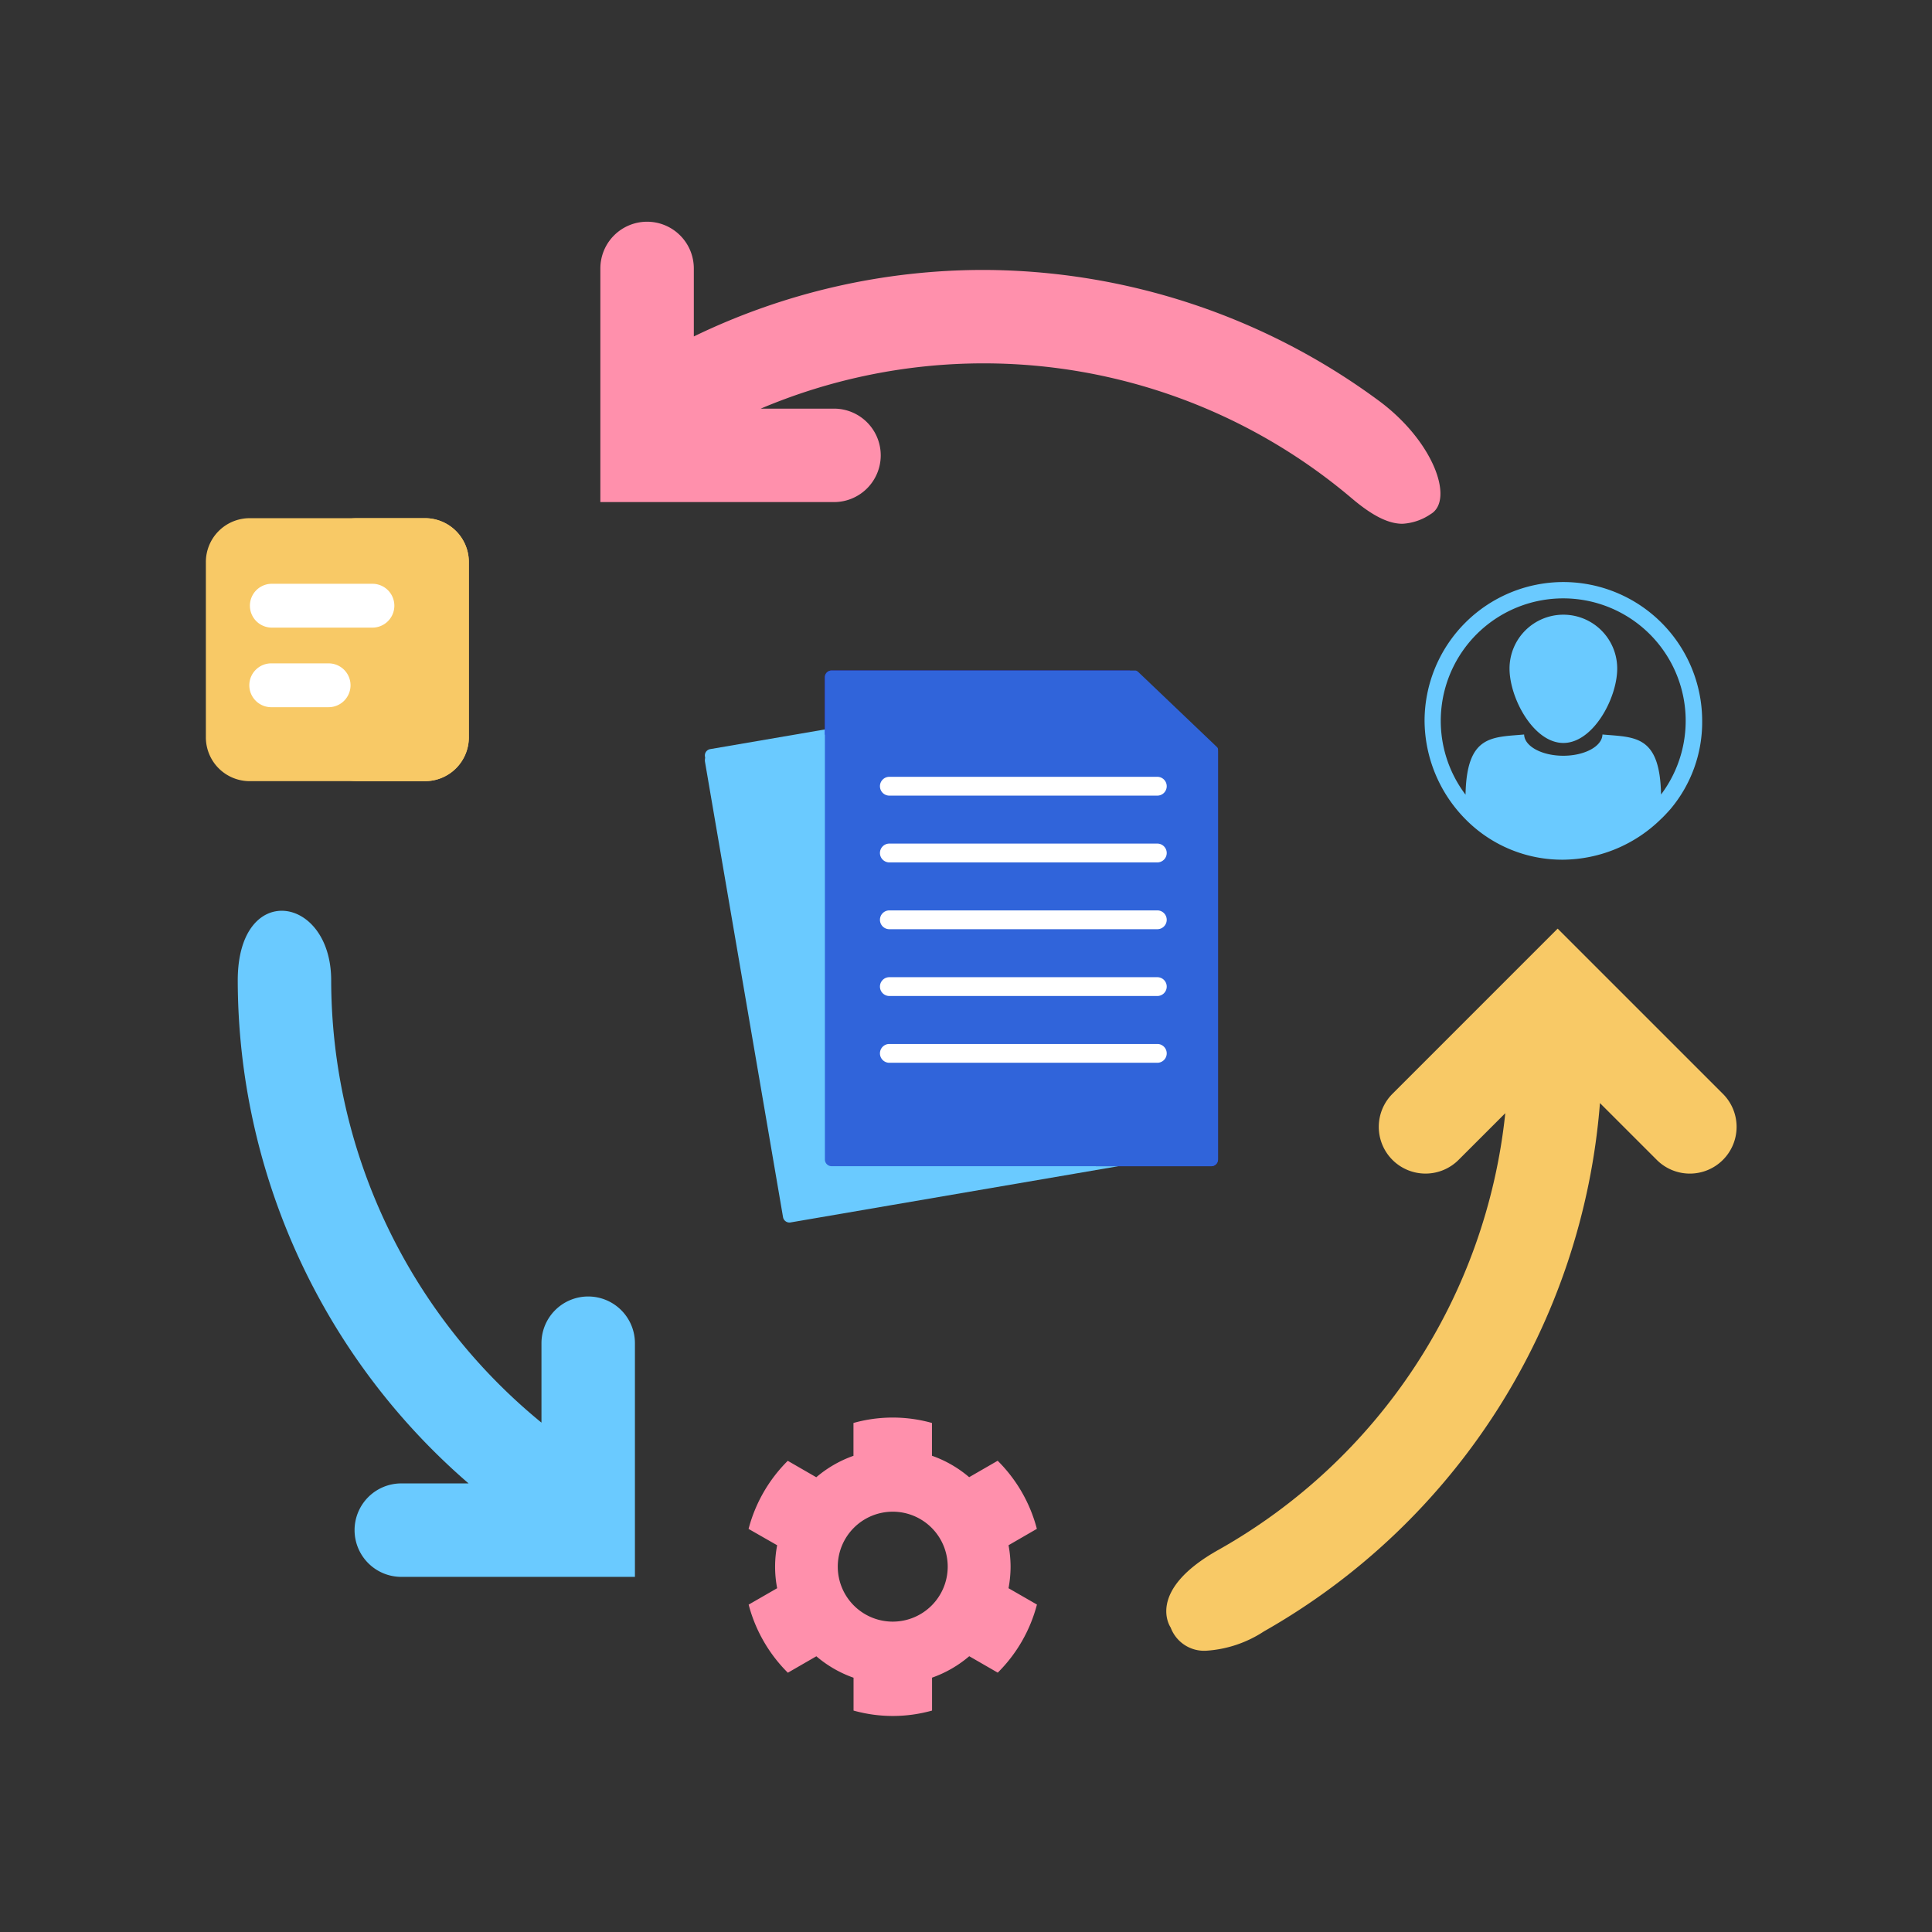 <svg xmlns="http://www.w3.org/2000/svg" width="122" height="122" viewBox="0 0 122 122">
  <rect x="0" y="0" width="122" height="122" fill="#333333" stroke="none"/>
  <g id="Expert-in-the-loop_workflows" data-name="Expert-in-the-loop  workflows" transform="translate(-281 -3735)">
    <rect id="Rectangle_3775" data-name="Rectangle 3775" width="122" height="122" transform="translate(281 3735)" fill="none"/>
    <g id="Group_14656" data-name="Group 14656" transform="translate(4 3.245)">
      <g id="Group_14568" data-name="Group 14568" transform="translate(321.51 3774.097)">
        <g id="Group_14567" data-name="Group 14567" transform="translate(0 0)">
          <g id="paper_2_" data-name="paper (2)" transform="translate(0 0)">
            <g id="Group_14518" data-name="Group 14518" transform="translate(0 0.207)">
              <path id="Path_7420" data-name="Path 7420" d="M92.744,41.666,90.159,26.59a.406.406,0,0,1,.329-.469l17.8-3.052,4.077-.672c.223-.1.586.016.672.514l4.4,21.992,1.1,6.433a.407.407,0,0,1-.329.469l-16.3,2.8-6.356,1.091a.411.411,0,0,1-.469-.331Z" transform="translate(-90.153 -21.365)" fill="#6acaff" fill-rule="evenodd"/>
            </g>
            <g id="Group_14519" data-name="Group 14519" transform="translate(7.579 0)">
              <path id="Path_7421" data-name="Path 7421" d="M188.814,18.881V33.376a.424.424,0,0,0,.421.424h23.983a.424.424,0,0,0,.421-.424V7.558h-4.282c-.412,0-1.269.059-1.269-.877L208.079,2.5H189.236a.422.422,0,0,0-.421.422v15.96Z" transform="translate(-188.814 -2.5)" fill="#2c27ff" fill-rule="evenodd"/>
            </g>
            <g id="Group_14521" data-name="Group 14521" transform="translate(0 4.04)">
              <path id="Path_7423" data-name="Path 7423" d="M97.731,55.088,90.488,56.33a.406.406,0,0,0-.329.469l.428,2.5,2.157,12.576L95.09,85.569a.411.411,0,0,0,.469.331l6.356-1.091,11.623-1.993,2.734-.469H114.84Z" transform="translate(-90.153 -55.088)" fill="#6acaff" fill-rule="evenodd"/>
            </g>
            <g id="Group_14522" data-name="Group 14522" transform="translate(7.579 0)">
              <path id="Path_7424" data-name="Path 7424" d="M213.64,26.566V7.493c0-.122-.052-.142-.239-.325l-4.622-4.409c-.219-.207-.255-.259-.383-.259H189.236a.422.422,0,0,0-.421.422V33.376a.424.424,0,0,0,.421.424h23.983a.424.424,0,0,0,.421-.424Z" transform="translate(-188.814 -2.5)" fill="#3064da" fill-rule="evenodd"/>
            </g>
            <g id="Group_14528" data-name="Group 14528" transform="translate(11.033 6.712)">
              <path id="Path_7430" data-name="Path 7430" d="M251.346,108.235H234.377a.594.594,0,0,1,0-1.187h16.969a.594.594,0,0,1,0,1.187Z" transform="translate(-233.784 -107.048)" fill="#fff"/>
            </g>
            <g id="Group_14529" data-name="Group 14529" transform="translate(11.033 10.929)">
              <path id="Path_7431" data-name="Path 7431" d="M251.346,163.14H234.377a.594.594,0,0,1,0-1.187h16.969a.594.594,0,0,1,0,1.187Z" transform="translate(-233.784 -161.953)" fill="#fff"/>
            </g>
            <g id="Group_14530" data-name="Group 14530" transform="translate(11.033 15.147)">
              <path id="Path_7432" data-name="Path 7432" d="M251.346,218.046H234.377a.594.594,0,0,1,0-1.187h16.969a.594.594,0,0,1,0,1.187Z" transform="translate(-233.784 -216.859)" fill="#fff"/>
            </g>
            <g id="Group_14531" data-name="Group 14531" transform="translate(11.033 19.365)">
              <path id="Path_7433" data-name="Path 7433" d="M251.346,272.952H234.377a.594.594,0,0,1,0-1.187h16.969a.594.594,0,0,1,0,1.187Z" transform="translate(-233.784 -271.765)" fill="#fff"/>
            </g>
            <g id="Group_14532" data-name="Group 14532" transform="translate(11.033 23.582)">
              <path id="Path_7434" data-name="Path 7434" d="M251.346,327.858H234.377a.594.594,0,0,1,0-1.187h16.969a.594.594,0,0,1,0,1.187Z" transform="translate(-233.784 -326.671)" fill="#fff"/>
            </g>
          </g>
        </g>
      </g>
      <g id="arrows" transform="translate(292.014 3745.755)">
        <path id="Union_4" data-name="Union 4" d="M-5919.737-7009.867s-1.636-2.307,3.047-4.921a35.924,35.924,0,0,0,18.083-27.557l-2.951,2.95a2.953,2.953,0,0,1-4.173,0,2.951,2.951,0,0,1,0-4.173L-5895.3-7054l10.434,10.432a2.947,2.947,0,0,1,0,4.173,2.951,2.951,0,0,1-4.173,0l-3.59-3.589a42.139,42.139,0,0,1-21.221,33.363,7.492,7.492,0,0,1-3.6,1.216A2.254,2.254,0,0,1-5919.737-7009.867Z" transform="translate(5978.647 7098.64)" fill="#f8c966"/>
        <path id="Union_5" data-name="Union 5" d="M-5909.686-7011.936a2.953,2.953,0,0,1-2.952-2.952,2.952,2.952,0,0,1,2.952-2.95h4.246a42.07,42.07,0,0,1-14.575-31.763c0-6.31,5.9-5.4,5.9,0a36.147,36.147,0,0,0,13.279,27.925v-5.016a2.951,2.951,0,0,1,2.95-2.95,2.953,2.953,0,0,1,2.952,2.95v14.756Z" transform="translate(5920.014 7097.511)" fill="#6acaff"/>
        <path id="Union_3" data-name="Union 3" d="M-5872.612-7036.572a35.946,35.946,0,0,0-23.193-8.483,36.085,36.085,0,0,0-14.083,2.859h4.627a2.951,2.951,0,0,1,2.951,2.95,2.951,2.951,0,0,1-2.951,2.951h-14.754v-14.753a2.952,2.952,0,0,1,2.951-2.951,2.952,2.952,0,0,1,2.951,2.951v4.294a41.935,41.935,0,0,1,18.307-4.2,42.2,42.2,0,0,1,24.849,8.186c3.57,2.588,4.882,6.352,3.374,7.232a3.5,3.5,0,0,1-1.788.611C-5870.189-7034.928-5871.177-7035.347-5872.612-7036.572Z" transform="translate(5942.912 7054)" fill="#ff90ac"/>
      </g>
      <g id="noun_Man_989542" transform="translate(366.957 3768.509)">
        <g id="Group_14654" data-name="Group 14654" transform="translate(0 0)">
          <path id="Path_7690" data-name="Path 7690" d="M18.027,10.294a7.733,7.733,0,0,0-6.169,12.4c.068-3.792,1.666-3.617,3.7-3.8.016.743,1.117,1.342,2.473,1.342s2.457-.6,2.473-1.342c2.029.185,3.628.011,3.7,3.8a7.733,7.733,0,0,0-6.169-12.4Zm0,9.126c-1.876,0-3.4-2.821-3.4-4.7a3.4,3.4,0,1,1,6.794,0C21.425,16.6,19.9,19.42,18.028,19.42Z" transform="translate(-9.263 -9.263)" fill="none"/>
          <path id="Path_7691" data-name="Path 7691" d="M35.957,15.588a3.4,3.4,0,0,0-3.4,3.4c0,1.876,1.521,4.7,3.4,4.7s3.4-2.822,3.4-4.7A3.4,3.4,0,0,0,35.957,15.588Z" transform="translate(-27.192 -13.526)" fill="#6acaff"/>
          <path id="Path_7692" data-name="Path 7692" d="M13.764,5A8.775,8.775,0,0,0,5,13.764a8.916,8.916,0,0,0,2.571,6.2,8.565,8.565,0,0,0,6.194,2.569,8.925,8.925,0,0,0,6.17-2.574c.058-.046.335-.328.6-.63a8.528,8.528,0,0,0,1.995-5.561A8.775,8.775,0,0,0,13.764,5Zm6.169,13.427c-.068-3.792-1.667-3.617-3.7-3.8-.017.743-1.117,1.342-2.473,1.342s-2.457-.6-2.473-1.342c-2.029.185-3.628.011-3.7,3.8a7.733,7.733,0,1,1,12.338,0Z" transform="translate(-5 -5)" fill="#6acaff"/>
        </g>
      </g>
      <g id="Group_14655" data-name="Group 14655" transform="translate(290 3764.477)">
        <path id="Path_7693" data-name="Path 7693" d="M56.605,372.768v11.07a2.767,2.767,0,0,1-2.768,2.768H42.768A2.767,2.767,0,0,1,40,383.838v-11.07A2.767,2.767,0,0,1,42.768,370h11.07A2.767,2.767,0,0,1,56.605,372.768Z" transform="translate(-40 -370)" fill="#f8c966"/>
        <path id="Path_7694" data-name="Path 7694" d="M71.549,386.605H67.257a2.767,2.767,0,0,1-2.768-2.768v-11.07A2.767,2.767,0,0,1,67.257,370h4.293a2.767,2.767,0,0,1,2.768,2.767v11.07A2.767,2.767,0,0,1,71.549,386.605Z" transform="translate(-57.711 -370)" fill="#f8c966"/>
        <path id="Path_7695" data-name="Path 7695" d="M56.4,387.536a1.384,1.384,0,0,1-1.384,1.384H51.43a1.384,1.384,0,1,1,0-2.767h3.585A1.384,1.384,0,0,1,56.4,387.536Zm1.384-6.409H51.43a1.384,1.384,0,0,0,0,2.768h6.353a1.384,1.384,0,0,0,0-2.768Z" transform="translate(-47.265 -376.985)" fill="#fff"/>
      </g>
      <path id="Path_7696" data-name="Path 7696" d="M48.44,9.533a7.464,7.464,0,0,0-.129-1.357L50.1,7.141a9.408,9.408,0,0,0-2.475-4.3l-1.8,1.038a7.385,7.385,0,0,0-2.349-1.354V.455a9.172,9.172,0,0,0-4.957,0V2.529a7.407,7.407,0,0,0-2.349,1.354l-1.8-1.038a9.428,9.428,0,0,0-2.475,4.3L33.7,8.177a7.166,7.166,0,0,0,0,2.713L31.9,11.926a9.424,9.424,0,0,0,2.475,4.3l1.8-1.038a7.393,7.393,0,0,0,2.349,1.354v2.074a9.172,9.172,0,0,0,4.957,0V16.538a7.4,7.4,0,0,0,2.349-1.354l1.8,1.038a9.407,9.407,0,0,0,2.475-4.3L48.31,10.89A7.412,7.412,0,0,0,48.44,9.533ZM41,13a3.471,3.471,0,1,1,3.47-3.471A3.471,3.471,0,0,1,41,13Z" transform="translate(292.375 3821.156)" fill="#ff90ac"/>
    </g>
  </g>
</svg>
